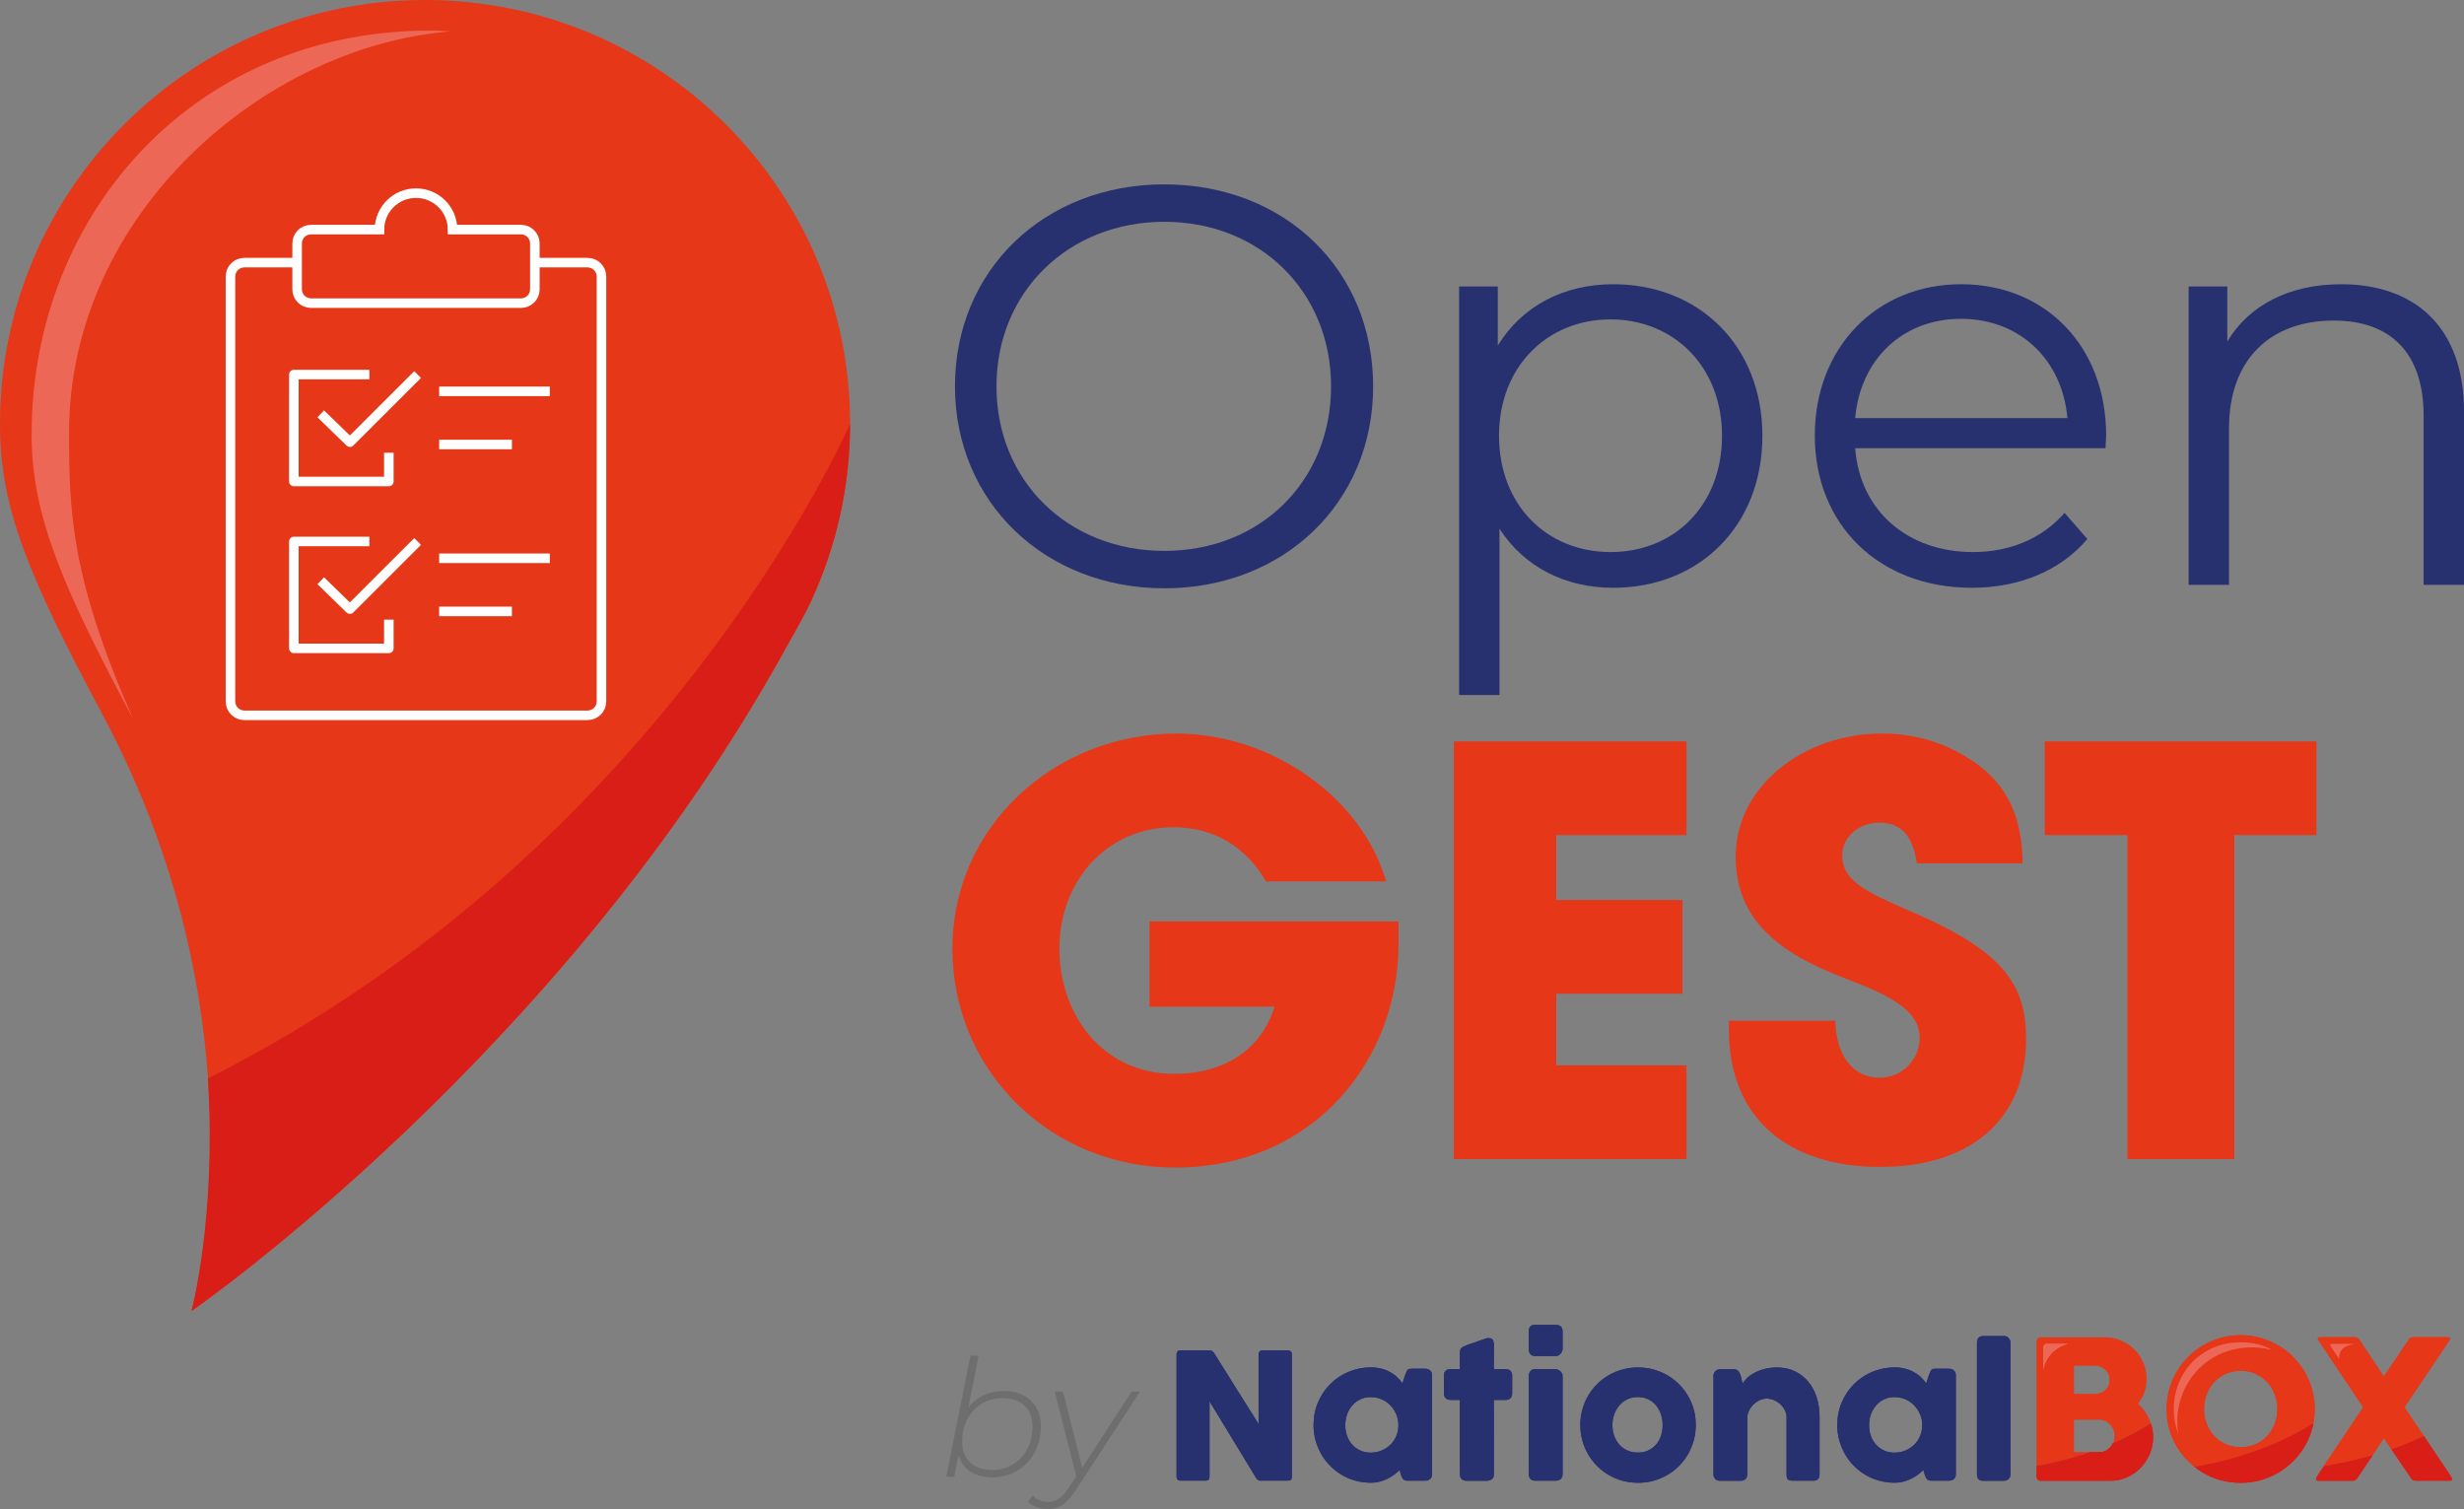 <svg width="129" height="79" viewBox="0 0 129 79" fill="none" xmlns="http://www.w3.org/2000/svg">
<rect x="0" y="0" width="129" height="79" fill="#808080" stroke="none"/>
<g clip-path="url(#clip0_1095_2145)">
<path d="M121.188 73.772C121.188 73.415 121.143 73.07 121.049 72.744C120.955 72.414 120.825 72.106 120.658 71.819C120.491 71.531 120.288 71.268 120.051 71.033C119.815 70.797 119.551 70.594 119.266 70.428C118.978 70.261 118.668 70.132 118.338 70.038C118.007 69.944 117.662 69.899 117.307 69.899C116.952 69.899 116.603 69.944 116.273 70.038C115.942 70.132 115.633 70.261 115.348 70.428C115.06 70.594 114.799 70.797 114.563 71.033C114.326 71.268 114.126 71.531 113.956 71.819C113.786 72.106 113.656 72.414 113.565 72.744C113.474 73.074 113.428 73.415 113.428 73.772C113.428 74.129 113.474 74.474 113.565 74.803C113.656 75.133 113.786 75.438 113.956 75.722C114.126 76.007 114.329 76.267 114.563 76.499C114.666 76.602 114.775 76.693 114.884 76.784C115.827 76.638 118.593 76.097 121.11 74.51C121.158 74.271 121.188 74.026 121.188 73.772ZM119.084 74.552C118.99 74.794 118.856 75.006 118.687 75.187C118.517 75.368 118.314 75.508 118.08 75.61C117.847 75.713 117.589 75.765 117.307 75.765C117.025 75.765 116.77 75.713 116.537 75.61C116.303 75.508 116.103 75.365 115.93 75.187C115.76 75.006 115.627 74.794 115.533 74.552C115.439 74.31 115.39 74.047 115.39 73.769C115.39 73.491 115.439 73.231 115.533 72.989C115.627 72.744 115.76 72.532 115.93 72.348C116.1 72.166 116.303 72.021 116.537 71.918C116.77 71.816 117.025 71.761 117.307 71.761C117.589 71.761 117.844 71.813 118.08 71.918C118.314 72.024 118.517 72.166 118.687 72.348C118.856 72.529 118.99 72.744 119.084 72.989C119.178 73.234 119.226 73.494 119.226 73.769C119.226 74.044 119.178 74.31 119.084 74.552Z" fill="#E63718"/>
<path d="M108.583 76.019V74.329H109.926C110.038 74.329 110.141 74.353 110.238 74.404C110.335 74.456 110.417 74.519 110.487 74.598C110.557 74.676 110.611 74.767 110.651 74.87C110.69 74.969 110.708 75.072 110.708 75.172C110.708 75.281 110.69 75.384 110.651 75.487C110.639 75.517 110.614 75.541 110.599 75.568C111.26 75.284 111.939 74.936 112.607 74.519C112.579 74.434 112.546 74.353 112.51 74.274C112.367 73.966 112.176 73.703 111.93 73.479C112.076 73.306 112.188 73.113 112.267 72.895C112.346 72.677 112.385 72.442 112.385 72.191C112.385 71.888 112.328 71.604 112.212 71.338C112.097 71.072 111.943 70.842 111.742 70.646C111.542 70.449 111.315 70.292 111.051 70.18C110.787 70.068 110.505 70.011 110.208 70.011H106.839C106.769 70.011 106.712 70.032 106.675 70.074C106.636 70.117 106.618 70.174 106.618 70.243V76.747C107.218 76.645 108.246 76.43 109.438 76.019H108.583ZM108.583 71.501H109.671C109.783 71.501 109.887 71.519 109.981 71.559C110.075 71.598 110.156 71.65 110.226 71.719C110.293 71.785 110.347 71.864 110.384 71.952C110.42 72.04 110.438 72.133 110.438 72.236C110.438 72.345 110.42 72.442 110.381 72.532C110.341 72.623 110.29 72.699 110.22 72.765C110.153 72.832 110.072 72.88 109.974 72.916C109.877 72.953 109.771 72.971 109.656 72.971H108.583V71.504V71.501Z" fill="#E63718"/>
<path d="M61.598 70.894C61.598 70.839 61.616 70.791 61.65 70.751C61.683 70.712 61.734 70.691 61.801 70.691H63.308C63.351 70.691 63.396 70.703 63.442 70.724C63.487 70.745 63.527 70.782 63.563 70.836C63.954 71.465 64.339 72.085 64.724 72.693C65.109 73.303 65.498 73.923 65.892 74.549V70.866C65.904 70.812 65.928 70.766 65.965 70.736C66.001 70.706 66.043 70.691 66.095 70.691H67.408C67.472 70.691 67.526 70.709 67.569 70.742C67.611 70.779 67.632 70.827 67.632 70.891V77.337C67.632 77.397 67.614 77.443 67.578 77.473C67.541 77.503 67.49 77.515 67.426 77.515H65.956C65.916 77.515 65.88 77.5 65.849 77.473C65.819 77.446 65.786 77.41 65.752 77.361C65.343 76.687 64.94 76.022 64.539 75.362C64.139 74.703 63.733 74.035 63.323 73.361V77.31C63.323 77.376 63.308 77.428 63.278 77.461C63.248 77.494 63.193 77.512 63.111 77.512H61.801C61.731 77.512 61.68 77.494 61.647 77.455C61.613 77.416 61.598 77.37 61.598 77.316V70.888V70.894Z" fill="#28316F"/>
<path d="M74.974 77.18C74.974 77.231 74.965 77.283 74.947 77.328C74.929 77.373 74.898 77.413 74.856 77.44C74.822 77.473 74.783 77.494 74.734 77.503C74.689 77.512 74.65 77.518 74.613 77.518H73.704C73.64 77.518 73.585 77.509 73.546 77.494C73.506 77.476 73.473 77.452 73.449 77.422C73.424 77.391 73.403 77.352 73.385 77.31C73.367 77.267 73.352 77.216 73.334 77.165L73.273 76.959C73.191 77.041 73.094 77.122 72.991 77.201C72.885 77.28 72.766 77.352 72.639 77.416C72.512 77.479 72.375 77.528 72.23 77.567C72.084 77.606 71.933 77.624 71.775 77.624C71.496 77.624 71.226 77.588 70.971 77.518C70.713 77.449 70.474 77.349 70.252 77.216C70.028 77.086 69.828 76.929 69.646 76.747C69.464 76.566 69.309 76.36 69.179 76.137C69.049 75.913 68.949 75.671 68.876 75.411C68.803 75.151 68.77 74.882 68.77 74.601C68.77 74.174 68.849 73.778 69.006 73.412C69.164 73.046 69.376 72.726 69.646 72.457C69.916 72.185 70.234 71.973 70.601 71.819C70.968 71.665 71.359 71.586 71.778 71.586C71.969 71.586 72.145 71.607 72.312 71.649C72.475 71.692 72.627 71.749 72.763 71.825C72.9 71.897 73.024 71.985 73.133 72.088C73.246 72.191 73.34 72.303 73.424 72.421L73.558 72.003C73.588 71.928 73.612 71.864 73.634 71.819C73.655 71.77 73.676 71.737 73.697 71.713C73.722 71.689 73.749 71.674 73.782 71.668C73.816 71.662 73.864 71.656 73.925 71.656H74.613C74.647 71.656 74.686 71.659 74.734 71.671C74.78 71.68 74.819 71.701 74.856 71.734C74.898 71.767 74.929 71.807 74.947 71.849C74.965 71.891 74.974 71.94 74.974 71.997V77.18ZM70.431 74.607C70.431 74.809 70.462 74.997 70.525 75.175C70.589 75.35 70.677 75.505 70.795 75.632C70.914 75.762 71.053 75.861 71.217 75.937C71.381 76.013 71.563 76.049 71.763 76.049C71.963 76.049 72.16 76.013 72.336 75.937C72.512 75.861 72.666 75.759 72.797 75.632C72.927 75.505 73.03 75.35 73.103 75.175C73.176 75 73.212 74.809 73.212 74.607C73.212 74.404 73.176 74.223 73.103 74.047C73.03 73.869 72.927 73.715 72.797 73.579C72.666 73.442 72.512 73.337 72.336 73.258C72.16 73.179 71.969 73.14 71.763 73.14C71.556 73.14 71.381 73.179 71.217 73.258C71.053 73.337 70.911 73.442 70.795 73.579C70.677 73.715 70.589 73.869 70.525 74.047C70.462 74.226 70.431 74.413 70.431 74.607Z" fill="#28316F"/>
<path d="M76.436 70.769C76.436 70.676 76.466 70.603 76.53 70.555C76.593 70.506 76.681 70.461 76.8 70.419L77.846 70.056C77.861 70.056 77.876 70.053 77.888 70.053H77.928C78.04 70.053 78.119 70.086 78.155 70.153C78.195 70.219 78.213 70.304 78.213 70.413L78.207 71.677H78.837C78.934 71.677 79.016 71.707 79.077 71.764C79.138 71.822 79.168 71.909 79.168 72.027V72.916C79.168 73.043 79.138 73.14 79.077 73.198C79.016 73.255 78.934 73.288 78.837 73.288H78.207L78.213 77.168C78.213 77.282 78.179 77.373 78.113 77.431C78.046 77.488 77.952 77.521 77.831 77.521H76.787C76.551 77.521 76.433 77.403 76.433 77.168L76.427 73.288H75.951C75.714 73.288 75.596 73.164 75.596 72.916V72.027C75.596 71.794 75.714 71.677 75.951 71.677H76.427L76.433 70.769H76.436Z" fill="#28316F"/>
<path d="M80.038 69.711C80.038 69.584 80.066 69.49 80.12 69.439C80.175 69.385 80.263 69.357 80.378 69.357H81.448C81.554 69.357 81.642 69.385 81.709 69.439C81.776 69.493 81.809 69.584 81.809 69.711V70.609C81.809 70.645 81.8 70.685 81.785 70.73C81.767 70.772 81.746 70.815 81.712 70.854C81.682 70.894 81.642 70.927 81.6 70.954C81.554 70.981 81.506 70.993 81.451 70.993H80.381C80.153 70.993 80.038 70.866 80.038 70.612V69.714V69.711ZM80.038 72.039C80.038 71.943 80.066 71.858 80.12 71.785C80.175 71.713 80.263 71.68 80.378 71.68H81.433C81.469 71.68 81.509 71.689 81.554 71.704C81.597 71.719 81.636 71.746 81.676 71.776C81.712 71.81 81.743 71.846 81.77 71.888C81.797 71.931 81.809 71.979 81.809 72.036V77.165C81.809 77.279 81.776 77.37 81.712 77.428C81.648 77.488 81.554 77.518 81.436 77.518H80.381C80.153 77.518 80.038 77.4 80.038 77.165V72.036V72.039Z" fill="#28316F"/>
<path d="M82.734 74.604C82.734 74.322 82.77 74.05 82.843 73.79C82.916 73.53 83.016 73.288 83.147 73.068C83.277 72.844 83.435 72.644 83.617 72.46C83.799 72.278 84.002 72.121 84.226 71.994C84.45 71.864 84.693 71.764 84.951 71.695C85.212 71.625 85.481 71.589 85.763 71.589C86.182 71.589 86.573 71.668 86.94 71.822C87.307 71.976 87.628 72.191 87.898 72.46C88.171 72.732 88.386 73.049 88.544 73.415C88.702 73.781 88.781 74.177 88.781 74.604C88.781 74.885 88.744 75.157 88.672 75.414C88.599 75.671 88.499 75.916 88.368 76.14C88.238 76.363 88.08 76.566 87.898 76.75C87.716 76.935 87.513 77.089 87.289 77.219C87.064 77.349 86.822 77.449 86.567 77.522C86.312 77.594 86.043 77.627 85.763 77.627C85.484 77.627 85.209 77.591 84.951 77.522C84.69 77.452 84.45 77.352 84.226 77.219C84.002 77.089 83.799 76.932 83.617 76.75C83.435 76.569 83.277 76.363 83.147 76.14C83.016 75.916 82.913 75.674 82.843 75.414C82.773 75.154 82.734 74.885 82.734 74.604ZM84.417 74.604C84.417 74.806 84.447 74.994 84.511 75.172C84.575 75.347 84.663 75.502 84.778 75.629C84.893 75.759 85.033 75.858 85.196 75.934C85.36 76.01 85.545 76.046 85.751 76.046C85.958 76.046 86.13 76.01 86.291 75.934C86.452 75.858 86.588 75.756 86.701 75.629C86.813 75.502 86.898 75.347 86.958 75.172C87.019 74.997 87.046 74.806 87.046 74.604C87.046 74.401 87.016 74.22 86.958 74.044C86.898 73.866 86.813 73.712 86.701 73.576C86.588 73.439 86.452 73.334 86.291 73.255C86.13 73.176 85.948 73.137 85.751 73.137C85.554 73.137 85.36 73.176 85.196 73.255C85.033 73.334 84.893 73.439 84.778 73.576C84.663 73.712 84.575 73.866 84.511 74.044C84.447 74.223 84.417 74.41 84.417 74.604Z" fill="#28316F"/>
<path d="M89.827 71.761C89.866 71.728 89.909 71.707 89.954 71.698C90 71.689 90.042 71.683 90.082 71.683H90.779C90.834 71.683 90.882 71.692 90.922 71.713C90.961 71.734 90.994 71.758 91.022 71.794C91.049 71.828 91.07 71.867 91.088 71.909C91.104 71.952 91.122 71.997 91.137 72.042L91.234 72.445C91.279 72.351 91.355 72.251 91.458 72.151C91.561 72.052 91.689 71.958 91.841 71.876C91.992 71.794 92.168 71.725 92.368 71.671C92.568 71.616 92.79 71.592 93.038 71.592C93.39 71.592 93.702 71.658 93.975 71.794C94.251 71.927 94.485 72.112 94.676 72.345C94.867 72.578 95.015 72.85 95.112 73.158C95.21 73.467 95.261 73.799 95.261 74.153V77.165C95.261 77.279 95.237 77.37 95.185 77.428C95.134 77.485 95.055 77.518 94.943 77.518H93.878C93.745 77.518 93.654 77.497 93.605 77.452C93.557 77.406 93.533 77.322 93.533 77.192V74.198C93.533 74.065 93.502 73.941 93.442 73.823C93.381 73.706 93.302 73.6 93.205 73.512C93.105 73.421 92.996 73.352 92.871 73.297C92.747 73.246 92.62 73.219 92.493 73.219C92.38 73.219 92.268 73.243 92.153 73.291C92.038 73.34 91.931 73.409 91.834 73.497C91.737 73.585 91.656 73.687 91.589 73.805C91.522 73.923 91.486 74.05 91.477 74.189V77.177C91.477 77.228 91.468 77.279 91.446 77.334C91.425 77.385 91.398 77.425 91.355 77.455C91.316 77.479 91.276 77.497 91.243 77.506C91.207 77.515 91.167 77.521 91.122 77.521H90.079C89.945 77.521 89.851 77.488 89.794 77.425C89.736 77.361 89.706 77.273 89.706 77.168V72.024C89.706 71.967 89.718 71.912 89.745 71.864C89.772 71.816 89.806 71.776 89.854 71.749L89.827 71.761Z" fill="#28316F"/>
<path d="M102.396 77.18C102.396 77.231 102.387 77.283 102.369 77.328C102.351 77.373 102.321 77.413 102.278 77.44C102.245 77.473 102.205 77.494 102.157 77.503C102.111 77.512 102.072 77.518 102.036 77.518H101.126C101.062 77.518 101.011 77.509 100.968 77.494C100.929 77.476 100.895 77.452 100.871 77.422C100.847 77.391 100.826 77.352 100.81 77.31C100.792 77.264 100.777 77.216 100.756 77.165L100.695 76.959C100.613 77.041 100.516 77.122 100.41 77.201C100.304 77.28 100.186 77.352 100.058 77.416C99.931 77.479 99.795 77.528 99.649 77.567C99.503 77.606 99.352 77.624 99.194 77.624C98.915 77.624 98.645 77.588 98.391 77.518C98.136 77.449 97.893 77.349 97.672 77.216C97.448 77.086 97.247 76.929 97.065 76.747C96.883 76.566 96.729 76.36 96.598 76.137C96.468 75.913 96.368 75.671 96.295 75.411C96.222 75.151 96.189 74.882 96.189 74.601C96.189 74.174 96.268 73.778 96.425 73.412C96.583 73.046 96.796 72.726 97.065 72.457C97.335 72.188 97.654 71.973 98.021 71.819C98.388 71.665 98.779 71.586 99.197 71.586C99.388 71.586 99.564 71.607 99.731 71.649C99.895 71.692 100.046 71.749 100.183 71.825C100.319 71.897 100.444 71.985 100.556 72.088C100.665 72.191 100.762 72.303 100.847 72.421L100.98 72.003C101.011 71.928 101.035 71.864 101.056 71.819C101.077 71.77 101.099 71.737 101.12 71.713C101.141 71.689 101.171 71.674 101.205 71.668C101.238 71.659 101.287 71.656 101.347 71.656H102.036C102.069 71.656 102.108 71.659 102.157 71.671C102.202 71.68 102.242 71.701 102.278 71.734C102.321 71.767 102.351 71.807 102.369 71.849C102.387 71.891 102.396 71.94 102.396 71.997V77.18ZM97.854 74.607C97.854 74.809 97.884 74.997 97.948 75.175C98.011 75.35 98.099 75.505 98.218 75.632C98.333 75.762 98.475 75.861 98.639 75.937C98.803 76.013 98.985 76.049 99.185 76.049C99.385 76.049 99.582 76.013 99.758 75.937C99.934 75.861 100.089 75.759 100.219 75.632C100.349 75.505 100.453 75.35 100.525 75.175C100.598 75 100.638 74.809 100.638 74.607C100.638 74.404 100.601 74.223 100.525 74.047C100.45 73.872 100.349 73.715 100.219 73.579C100.089 73.442 99.934 73.337 99.758 73.258C99.582 73.179 99.391 73.14 99.185 73.14C98.979 73.14 98.803 73.179 98.639 73.258C98.475 73.337 98.333 73.442 98.218 73.579C98.103 73.715 98.011 73.869 97.948 74.047C97.884 74.226 97.854 74.413 97.854 74.607Z" fill="#28316F"/>
<path d="M103.503 70.295C103.503 70.198 103.527 70.113 103.576 70.047C103.625 69.98 103.709 69.947 103.831 69.947H104.962C104.992 69.947 105.026 69.956 105.059 69.971C105.092 69.989 105.126 70.013 105.153 70.044C105.183 70.074 105.207 70.11 105.226 70.156C105.247 70.198 105.256 70.246 105.256 70.298V77.168C105.256 77.282 105.223 77.373 105.156 77.431C105.089 77.488 105.004 77.521 104.901 77.521H103.831C103.709 77.521 103.628 77.491 103.576 77.431C103.527 77.37 103.503 77.282 103.503 77.168V70.298V70.295Z" fill="#28316F"/>
<path d="M106.681 77.467C106.724 77.503 106.775 77.522 106.845 77.522H110.511C110.808 77.522 111.09 77.461 111.36 77.34C111.63 77.219 111.864 77.056 112.067 76.847C112.27 76.639 112.428 76.4 112.546 76.124C112.664 75.849 112.725 75.559 112.725 75.251C112.725 74.997 112.685 74.755 112.61 74.522C111.946 74.939 111.263 75.287 110.602 75.571C110.569 75.638 110.535 75.704 110.487 75.759C110.417 75.837 110.332 75.901 110.238 75.949C110.144 75.998 110.041 76.019 109.929 76.019H109.444C108.252 76.43 107.227 76.645 106.624 76.747V77.304C106.624 77.379 106.645 77.434 106.684 77.467H106.681Z" fill="#D81E16"/>
<path d="M116.273 77.494C116.603 77.585 116.946 77.63 117.307 77.63C117.668 77.63 118.004 77.585 118.338 77.494C118.668 77.403 118.978 77.273 119.266 77.104C119.554 76.935 119.815 76.735 120.051 76.499C120.288 76.263 120.491 76.007 120.658 75.722C120.825 75.438 120.955 75.13 121.049 74.803C121.076 74.709 121.091 74.61 121.11 74.513C118.593 76.1 115.83 76.641 114.884 76.787C115.03 76.905 115.184 77.013 115.345 77.107C115.633 77.276 115.942 77.406 116.27 77.497L116.273 77.494Z" fill="#D81E16"/>
<path d="M124.809 75.293L125.2 75.874C125.749 75.683 126.322 75.456 126.902 75.19L125.883 73.675L128.215 70.201C128.251 70.153 128.269 70.11 128.269 70.068C128.269 70.047 128.257 70.032 128.233 70.023C128.209 70.014 128.181 70.007 128.148 70.004C128.115 70.004 128.081 70.004 128.045 70.004H126.356C126.231 70.004 126.131 70.068 126.062 70.198L124.803 72.061L123.56 70.198C123.49 70.071 123.39 70.004 123.266 70.004H121.501C121.379 70.004 121.343 70.023 121.343 70.065C121.346 70.092 121.355 70.116 121.364 70.141C121.376 70.165 121.392 70.189 121.413 70.216C121.801 70.8 122.186 71.377 122.568 71.946C122.947 72.514 123.332 73.092 123.724 73.675L121.655 76.756C122.204 76.672 123.117 76.502 124.206 76.188L124.803 75.296L124.809 75.293Z" fill="#E63718"/>
<path d="M126.189 77.331C126.216 77.388 126.253 77.434 126.301 77.467C126.35 77.5 126.401 77.518 126.459 77.518H128.275C128.336 77.518 128.366 77.494 128.366 77.443C128.369 77.416 128.363 77.382 128.342 77.343C128.324 77.304 128.296 77.261 128.263 77.213L126.902 75.187C126.322 75.453 125.749 75.683 125.2 75.871L126.189 77.328V77.331Z" fill="#D81E16"/>
<path d="M121.349 77.234C121.319 77.286 121.292 77.337 121.264 77.388C121.258 77.4 121.255 77.419 121.255 77.434C121.255 77.461 121.264 77.482 121.285 77.497C121.307 77.512 121.331 77.521 121.355 77.521H123.178C123.235 77.521 123.287 77.506 123.335 77.47C123.384 77.437 123.42 77.391 123.448 77.334L124.215 76.188C123.126 76.502 122.213 76.672 121.665 76.756L121.449 77.077C121.413 77.131 121.379 77.183 121.349 77.237V77.234Z" fill="#D81E16"/>
<path d="M114.274 72.938C114.466 72.466 114.741 72.043 115.09 71.686C115.439 71.329 115.857 71.045 116.33 70.842C117.125 70.504 118.092 70.449 118.947 70.673C118.869 70.633 118.799 70.582 118.714 70.546C118.286 70.364 117.816 70.274 117.304 70.274C116.791 70.274 116.321 70.364 115.897 70.546C115.472 70.727 115.102 70.978 114.79 71.296C114.478 71.613 114.235 71.985 114.065 72.411C113.892 72.838 113.807 73.291 113.807 73.775C113.807 74.232 113.886 74.658 114.038 75.06C114.008 74.858 113.989 74.652 113.989 74.44C113.989 73.911 114.086 73.406 114.277 72.931L114.274 72.938Z" fill="#ED6757"/>
<path d="M108.276 70.352H107.169C107.106 70.352 107.054 70.37 107.021 70.41C106.985 70.449 106.966 70.501 106.966 70.564V71.698C107.036 71.383 107.182 71.093 107.4 70.857C107.633 70.603 107.94 70.434 108.276 70.352Z" fill="#ED6757"/>
<path d="M123.254 70.355H122.141C122.031 70.355 121.998 70.373 121.998 70.41C121.998 70.434 122.007 70.458 122.019 70.479C122.031 70.5 122.044 70.525 122.062 70.549C122.195 70.748 122.323 70.942 122.456 71.138C122.465 70.788 122.553 70.491 123.254 70.358V70.355Z" fill="#ED6757"/>
<path d="M121.188 73.772C121.188 73.415 121.143 73.07 121.049 72.744C120.955 72.414 120.825 72.106 120.658 71.819C120.491 71.531 120.288 71.268 120.051 71.033C119.815 70.797 119.551 70.594 119.266 70.428C118.978 70.261 118.668 70.132 118.338 70.038C118.007 69.944 117.662 69.899 117.307 69.899C116.952 69.899 116.603 69.944 116.273 70.038C115.942 70.132 115.633 70.261 115.348 70.428C115.06 70.594 114.799 70.797 114.563 71.033C114.326 71.268 114.126 71.531 113.956 71.819C113.786 72.106 113.656 72.414 113.565 72.744C113.474 73.074 113.428 73.415 113.428 73.772C113.428 74.129 113.474 74.474 113.565 74.803C113.656 75.133 113.786 75.438 113.956 75.722C114.126 76.007 114.329 76.267 114.563 76.499C114.666 76.602 114.775 76.693 114.884 76.784C115.827 76.638 118.593 76.097 121.11 74.51C121.158 74.271 121.188 74.026 121.188 73.772ZM119.084 74.552C118.99 74.794 118.856 75.006 118.687 75.187C118.517 75.368 118.314 75.508 118.08 75.61C117.847 75.713 117.589 75.765 117.307 75.765C117.025 75.765 116.77 75.713 116.537 75.61C116.303 75.508 116.103 75.365 115.93 75.187C115.76 75.006 115.627 74.794 115.533 74.552C115.439 74.31 115.39 74.047 115.39 73.769C115.39 73.491 115.439 73.231 115.533 72.989C115.627 72.744 115.76 72.532 115.93 72.348C116.1 72.166 116.303 72.021 116.537 71.918C116.77 71.816 117.025 71.761 117.307 71.761C117.589 71.761 117.844 71.813 118.08 71.918C118.314 72.024 118.517 72.166 118.687 72.348C118.856 72.529 118.99 72.744 119.084 72.989C119.178 73.234 119.226 73.494 119.226 73.769C119.226 74.044 119.178 74.31 119.084 74.552Z" fill="#E63718"/>
<path d="M61.598 70.894C61.598 70.839 61.616 70.791 61.65 70.751C61.683 70.712 61.734 70.691 61.801 70.691H63.308C63.351 70.691 63.396 70.703 63.442 70.724C63.487 70.745 63.527 70.782 63.563 70.836C63.954 71.465 64.339 72.085 64.724 72.693C65.109 73.303 65.498 73.923 65.892 74.549V70.866C65.904 70.812 65.928 70.766 65.965 70.736C66.001 70.706 66.043 70.691 66.095 70.691H67.408C67.472 70.691 67.526 70.709 67.569 70.742C67.611 70.779 67.632 70.827 67.632 70.891V77.337C67.632 77.397 67.614 77.443 67.578 77.473C67.541 77.503 67.49 77.515 67.426 77.515H65.956C65.916 77.515 65.88 77.5 65.849 77.473C65.819 77.446 65.786 77.41 65.752 77.361C65.343 76.687 64.94 76.022 64.539 75.362C64.139 74.703 63.733 74.035 63.323 73.361V77.31C63.323 77.376 63.308 77.428 63.278 77.461C63.248 77.494 63.193 77.512 63.111 77.512H61.801C61.731 77.512 61.68 77.494 61.647 77.455C61.613 77.416 61.598 77.37 61.598 77.316V70.888V70.894Z" fill="#28316F"/>
<path d="M74.974 77.18C74.974 77.231 74.965 77.283 74.947 77.328C74.929 77.373 74.898 77.413 74.856 77.44C74.822 77.473 74.783 77.494 74.734 77.503C74.689 77.512 74.65 77.518 74.613 77.518H73.704C73.64 77.518 73.585 77.509 73.546 77.494C73.506 77.476 73.473 77.452 73.449 77.422C73.424 77.391 73.403 77.352 73.385 77.31C73.367 77.267 73.352 77.216 73.334 77.165L73.273 76.959C73.191 77.041 73.094 77.122 72.991 77.201C72.885 77.28 72.766 77.352 72.639 77.416C72.512 77.479 72.375 77.528 72.23 77.567C72.084 77.606 71.933 77.624 71.775 77.624C71.496 77.624 71.226 77.588 70.971 77.518C70.713 77.449 70.474 77.349 70.252 77.216C70.028 77.086 69.828 76.929 69.646 76.747C69.464 76.566 69.309 76.36 69.179 76.137C69.049 75.913 68.949 75.671 68.876 75.411C68.803 75.151 68.77 74.882 68.77 74.601C68.77 74.174 68.849 73.778 69.006 73.412C69.164 73.046 69.376 72.726 69.646 72.457C69.916 72.185 70.234 71.973 70.601 71.819C70.968 71.665 71.359 71.586 71.778 71.586C71.969 71.586 72.145 71.607 72.312 71.649C72.475 71.692 72.627 71.749 72.763 71.825C72.9 71.897 73.024 71.985 73.133 72.088C73.246 72.191 73.34 72.303 73.424 72.421L73.558 72.003C73.588 71.928 73.612 71.864 73.634 71.819C73.655 71.77 73.676 71.737 73.697 71.713C73.722 71.689 73.749 71.674 73.782 71.668C73.816 71.662 73.864 71.656 73.925 71.656H74.613C74.647 71.656 74.686 71.659 74.734 71.671C74.78 71.68 74.819 71.701 74.856 71.734C74.898 71.767 74.929 71.807 74.947 71.849C74.965 71.891 74.974 71.94 74.974 71.997V77.18ZM70.431 74.607C70.431 74.809 70.462 74.997 70.525 75.175C70.589 75.35 70.677 75.505 70.795 75.632C70.914 75.762 71.053 75.861 71.217 75.937C71.381 76.013 71.563 76.049 71.763 76.049C71.963 76.049 72.16 76.013 72.336 75.937C72.512 75.861 72.666 75.759 72.797 75.632C72.927 75.505 73.03 75.35 73.103 75.175C73.176 75 73.212 74.809 73.212 74.607C73.212 74.404 73.176 74.223 73.103 74.047C73.03 73.869 72.927 73.715 72.797 73.579C72.666 73.442 72.512 73.337 72.336 73.258C72.16 73.179 71.969 73.14 71.763 73.14C71.556 73.14 71.381 73.179 71.217 73.258C71.053 73.337 70.911 73.442 70.795 73.579C70.677 73.715 70.589 73.869 70.525 74.047C70.462 74.226 70.431 74.413 70.431 74.607Z" fill="#28316F"/>
<path d="M76.436 70.769C76.436 70.676 76.466 70.603 76.53 70.555C76.593 70.506 76.681 70.461 76.8 70.419L77.846 70.056C77.861 70.056 77.876 70.053 77.888 70.053H77.928C78.04 70.053 78.119 70.086 78.155 70.153C78.195 70.219 78.213 70.304 78.213 70.413L78.207 71.677H78.837C78.934 71.677 79.016 71.707 79.077 71.764C79.138 71.822 79.168 71.909 79.168 72.027V72.916C79.168 73.043 79.138 73.14 79.077 73.198C79.016 73.255 78.934 73.288 78.837 73.288H78.207L78.213 77.168C78.213 77.282 78.179 77.373 78.113 77.431C78.046 77.488 77.952 77.521 77.831 77.521H76.787C76.551 77.521 76.433 77.403 76.433 77.168L76.427 73.288H75.951C75.714 73.288 75.596 73.164 75.596 72.916V72.027C75.596 71.794 75.714 71.677 75.951 71.677H76.427L76.433 70.769H76.436Z" fill="#28316F"/>
<path d="M80.038 69.711C80.038 69.584 80.066 69.49 80.12 69.439C80.175 69.385 80.263 69.357 80.378 69.357H81.448C81.554 69.357 81.642 69.385 81.709 69.439C81.776 69.493 81.809 69.584 81.809 69.711V70.609C81.809 70.645 81.8 70.685 81.785 70.73C81.767 70.772 81.746 70.815 81.712 70.854C81.682 70.894 81.642 70.927 81.6 70.954C81.554 70.981 81.506 70.993 81.451 70.993H80.381C80.153 70.993 80.038 70.866 80.038 70.612V69.714V69.711ZM80.038 72.039C80.038 71.943 80.066 71.858 80.12 71.785C80.175 71.713 80.263 71.68 80.378 71.68H81.433C81.469 71.68 81.509 71.689 81.554 71.704C81.597 71.719 81.636 71.746 81.676 71.776C81.712 71.81 81.743 71.846 81.77 71.888C81.797 71.931 81.809 71.979 81.809 72.036V77.165C81.809 77.279 81.776 77.37 81.712 77.428C81.648 77.488 81.554 77.518 81.436 77.518H80.381C80.153 77.518 80.038 77.4 80.038 77.165V72.036V72.039Z" fill="#28316F"/>
<path d="M82.734 74.604C82.734 74.322 82.77 74.05 82.843 73.79C82.916 73.53 83.016 73.288 83.147 73.068C83.277 72.844 83.435 72.644 83.617 72.46C83.799 72.278 84.002 72.121 84.226 71.994C84.45 71.864 84.693 71.764 84.951 71.695C85.212 71.625 85.481 71.589 85.763 71.589C86.182 71.589 86.573 71.668 86.94 71.822C87.307 71.976 87.628 72.191 87.898 72.46C88.171 72.732 88.386 73.049 88.544 73.415C88.702 73.781 88.781 74.177 88.781 74.604C88.781 74.885 88.744 75.157 88.672 75.414C88.599 75.671 88.499 75.916 88.368 76.14C88.238 76.363 88.08 76.566 87.898 76.75C87.716 76.935 87.513 77.089 87.289 77.219C87.064 77.349 86.822 77.449 86.567 77.522C86.312 77.594 86.043 77.627 85.763 77.627C85.484 77.627 85.209 77.591 84.951 77.522C84.69 77.452 84.45 77.352 84.226 77.219C84.002 77.089 83.799 76.932 83.617 76.75C83.435 76.569 83.277 76.363 83.147 76.14C83.016 75.916 82.913 75.674 82.843 75.414C82.773 75.154 82.734 74.885 82.734 74.604ZM84.417 74.604C84.417 74.806 84.447 74.994 84.511 75.172C84.575 75.347 84.663 75.502 84.778 75.629C84.893 75.759 85.033 75.858 85.196 75.934C85.36 76.01 85.545 76.046 85.751 76.046C85.958 76.046 86.13 76.01 86.291 75.934C86.452 75.858 86.588 75.756 86.701 75.629C86.813 75.502 86.898 75.347 86.958 75.172C87.019 74.997 87.046 74.806 87.046 74.604C87.046 74.401 87.016 74.22 86.958 74.044C86.898 73.866 86.813 73.712 86.701 73.576C86.588 73.439 86.452 73.334 86.291 73.255C86.13 73.176 85.948 73.137 85.751 73.137C85.554 73.137 85.36 73.176 85.196 73.255C85.033 73.334 84.893 73.439 84.778 73.576C84.663 73.712 84.575 73.866 84.511 74.044C84.447 74.223 84.417 74.41 84.417 74.604Z" fill="#28316F"/>
<path d="M89.827 71.761C89.866 71.728 89.909 71.707 89.954 71.698C90 71.689 90.042 71.683 90.082 71.683H90.779C90.834 71.683 90.882 71.692 90.922 71.713C90.961 71.734 90.994 71.758 91.022 71.794C91.049 71.828 91.07 71.867 91.088 71.909C91.104 71.952 91.122 71.997 91.137 72.042L91.234 72.445C91.279 72.351 91.355 72.251 91.458 72.151C91.561 72.052 91.689 71.958 91.841 71.876C91.992 71.794 92.168 71.725 92.368 71.671C92.568 71.616 92.79 71.592 93.038 71.592C93.39 71.592 93.702 71.658 93.975 71.794C94.251 71.927 94.485 72.112 94.676 72.345C94.867 72.578 95.015 72.85 95.112 73.158C95.21 73.467 95.261 73.799 95.261 74.153V77.165C95.261 77.279 95.237 77.37 95.185 77.428C95.134 77.485 95.055 77.518 94.943 77.518H93.878C93.745 77.518 93.654 77.497 93.605 77.452C93.557 77.406 93.533 77.322 93.533 77.192V74.198C93.533 74.065 93.502 73.941 93.442 73.823C93.381 73.706 93.302 73.6 93.205 73.512C93.105 73.421 92.996 73.352 92.871 73.297C92.747 73.246 92.62 73.219 92.493 73.219C92.38 73.219 92.268 73.243 92.153 73.291C92.038 73.34 91.931 73.409 91.834 73.497C91.737 73.585 91.656 73.687 91.589 73.805C91.522 73.923 91.486 74.05 91.477 74.189V77.177C91.477 77.228 91.468 77.279 91.446 77.334C91.425 77.385 91.398 77.425 91.355 77.455C91.316 77.479 91.276 77.497 91.243 77.506C91.207 77.515 91.167 77.521 91.122 77.521H90.079C89.945 77.521 89.851 77.488 89.794 77.425C89.736 77.361 89.706 77.273 89.706 77.168V72.024C89.706 71.967 89.718 71.912 89.745 71.864C89.772 71.816 89.806 71.776 89.854 71.749L89.827 71.761Z" fill="#28316F"/>
<path d="M102.396 77.18C102.396 77.231 102.387 77.283 102.369 77.328C102.351 77.373 102.321 77.413 102.278 77.44C102.245 77.473 102.205 77.494 102.157 77.503C102.111 77.512 102.072 77.518 102.036 77.518H101.126C101.062 77.518 101.011 77.509 100.968 77.494C100.929 77.476 100.895 77.452 100.871 77.422C100.847 77.391 100.826 77.352 100.81 77.31C100.792 77.264 100.777 77.216 100.756 77.165L100.695 76.959C100.613 77.041 100.516 77.122 100.41 77.201C100.304 77.28 100.186 77.352 100.058 77.416C99.931 77.479 99.795 77.528 99.649 77.567C99.503 77.606 99.352 77.624 99.194 77.624C98.915 77.624 98.645 77.588 98.391 77.518C98.136 77.449 97.893 77.349 97.672 77.216C97.448 77.086 97.247 76.929 97.065 76.747C96.883 76.566 96.729 76.36 96.598 76.137C96.468 75.913 96.368 75.671 96.295 75.411C96.222 75.151 96.189 74.882 96.189 74.601C96.189 74.174 96.268 73.778 96.425 73.412C96.583 73.046 96.796 72.726 97.065 72.457C97.335 72.188 97.654 71.973 98.021 71.819C98.388 71.665 98.779 71.586 99.197 71.586C99.388 71.586 99.564 71.607 99.731 71.649C99.895 71.692 100.046 71.749 100.183 71.825C100.319 71.897 100.444 71.985 100.556 72.088C100.665 72.191 100.762 72.303 100.847 72.421L100.98 72.003C101.011 71.928 101.035 71.864 101.056 71.819C101.077 71.77 101.099 71.737 101.12 71.713C101.141 71.689 101.171 71.674 101.205 71.668C101.238 71.659 101.287 71.656 101.347 71.656H102.036C102.069 71.656 102.108 71.659 102.157 71.671C102.202 71.68 102.242 71.701 102.278 71.734C102.321 71.767 102.351 71.807 102.369 71.849C102.387 71.891 102.396 71.94 102.396 71.997V77.18ZM97.854 74.607C97.854 74.809 97.884 74.997 97.948 75.175C98.011 75.35 98.099 75.505 98.218 75.632C98.333 75.762 98.475 75.861 98.639 75.937C98.803 76.013 98.985 76.049 99.185 76.049C99.385 76.049 99.582 76.013 99.758 75.937C99.934 75.861 100.089 75.759 100.219 75.632C100.349 75.505 100.453 75.35 100.525 75.175C100.598 75 100.638 74.809 100.638 74.607C100.638 74.404 100.601 74.223 100.525 74.047C100.45 73.872 100.349 73.715 100.219 73.579C100.089 73.442 99.934 73.337 99.758 73.258C99.582 73.179 99.391 73.14 99.185 73.14C98.979 73.14 98.803 73.179 98.639 73.258C98.475 73.337 98.333 73.442 98.218 73.579C98.103 73.715 98.011 73.869 97.948 74.047C97.884 74.226 97.854 74.413 97.854 74.607Z" fill="#28316F"/>
<path d="M103.503 70.295C103.503 70.198 103.527 70.113 103.576 70.047C103.625 69.98 103.709 69.947 103.831 69.947H104.962C104.992 69.947 105.026 69.956 105.059 69.971C105.092 69.989 105.126 70.013 105.153 70.044C105.183 70.074 105.207 70.11 105.226 70.156C105.247 70.198 105.256 70.246 105.256 70.298V77.168C105.256 77.282 105.223 77.373 105.156 77.431C105.089 77.488 105.004 77.521 104.901 77.521H103.831C103.709 77.521 103.628 77.491 103.576 77.431C103.527 77.37 103.503 77.282 103.503 77.168V70.298V70.295Z" fill="#28316F"/>
<path d="M106.681 77.467C106.724 77.503 106.775 77.522 106.845 77.522H110.511C110.808 77.522 111.09 77.461 111.36 77.34C111.63 77.219 111.864 77.056 112.067 76.847C112.27 76.639 112.428 76.4 112.546 76.124C112.664 75.849 112.725 75.559 112.725 75.251C112.725 74.997 112.685 74.755 112.61 74.522C111.946 74.939 111.263 75.287 110.602 75.571C110.569 75.638 110.535 75.704 110.487 75.759C110.417 75.837 110.332 75.901 110.238 75.949C110.144 75.998 110.041 76.019 109.929 76.019H109.444C108.252 76.43 107.227 76.645 106.624 76.747V77.304C106.624 77.379 106.645 77.434 106.684 77.467H106.681Z" fill="#D81E16"/>
<path d="M116.273 77.494C116.603 77.585 116.946 77.63 117.307 77.63C117.668 77.63 118.004 77.585 118.338 77.494C118.668 77.403 118.978 77.273 119.266 77.104C119.554 76.935 119.815 76.735 120.051 76.499C120.288 76.263 120.491 76.007 120.658 75.722C120.825 75.438 120.955 75.13 121.049 74.803C121.076 74.709 121.091 74.61 121.11 74.513C118.593 76.1 115.83 76.641 114.884 76.787C115.03 76.905 115.184 77.013 115.345 77.107C115.633 77.276 115.942 77.406 116.27 77.497L116.273 77.494Z" fill="#D81E16"/>
<path d="M124.809 75.293L125.2 75.874C125.749 75.683 126.322 75.456 126.902 75.19L125.883 73.675L128.215 70.201C128.251 70.153 128.269 70.11 128.269 70.068C128.269 70.047 128.257 70.032 128.233 70.023C128.209 70.014 128.181 70.007 128.148 70.004C128.115 70.004 128.081 70.004 128.045 70.004H126.356C126.231 70.004 126.131 70.068 126.062 70.198L124.803 72.061L123.56 70.198C123.49 70.071 123.39 70.004 123.266 70.004H121.501C121.379 70.004 121.343 70.023 121.343 70.065C121.346 70.092 121.355 70.116 121.364 70.141C121.376 70.165 121.392 70.189 121.413 70.216C121.801 70.8 122.186 71.377 122.568 71.946C122.947 72.514 123.332 73.092 123.724 73.675L121.655 76.756C122.204 76.672 123.117 76.502 124.206 76.188L124.803 75.296L124.809 75.293Z" fill="#E63718"/>
<path d="M126.189 77.331C126.216 77.388 126.253 77.434 126.301 77.467C126.35 77.5 126.401 77.518 126.459 77.518H128.275C128.336 77.518 128.366 77.494 128.366 77.443C128.369 77.416 128.363 77.382 128.342 77.343C128.324 77.304 128.296 77.261 128.263 77.213L126.902 75.187C126.322 75.453 125.749 75.683 125.2 75.871L126.189 77.328V77.331Z" fill="#D81E16"/>
<path d="M121.349 77.234C121.319 77.286 121.292 77.337 121.264 77.388C121.258 77.4 121.255 77.419 121.255 77.434C121.255 77.461 121.264 77.482 121.285 77.497C121.307 77.512 121.331 77.521 121.355 77.521H123.178C123.235 77.521 123.287 77.506 123.335 77.47C123.384 77.437 123.42 77.391 123.448 77.334L124.215 76.188C123.126 76.502 122.213 76.672 121.665 76.756L121.449 77.077C121.413 77.131 121.379 77.183 121.349 77.237V77.234Z" fill="#D81E16"/>
<path d="M114.274 72.938C114.466 72.466 114.741 72.043 115.09 71.686C115.439 71.329 115.857 71.045 116.33 70.842C117.125 70.504 118.092 70.449 118.947 70.673C118.869 70.633 118.799 70.582 118.714 70.546C118.286 70.364 117.816 70.274 117.304 70.274C116.791 70.274 116.321 70.364 115.897 70.546C115.472 70.727 115.102 70.978 114.79 71.296C114.478 71.613 114.235 71.985 114.065 72.411C113.892 72.838 113.807 73.291 113.807 73.775C113.807 74.232 113.886 74.658 114.038 75.06C114.008 74.858 113.989 74.652 113.989 74.44C113.989 73.911 114.086 73.406 114.277 72.931L114.274 72.938Z" fill="#ED6757"/>
<path d="M108.276 70.352H107.169C107.106 70.352 107.054 70.37 107.021 70.41C106.985 70.449 106.966 70.501 106.966 70.564V71.698C107.036 71.383 107.182 71.093 107.4 70.857C107.633 70.603 107.94 70.434 108.276 70.352Z" fill="#ED6757"/>
<path d="M123.254 70.355H122.141C122.031 70.355 121.998 70.373 121.998 70.41C121.998 70.434 122.007 70.458 122.019 70.479C122.031 70.5 122.044 70.525 122.062 70.549C122.195 70.748 122.323 70.942 122.456 71.138C122.465 70.788 122.553 70.491 123.254 70.358V70.355Z" fill="#ED6757"/>
<path d="M54.493 74.667C54.493 76.206 53.422 77.343 51.958 77.343C51.015 77.343 50.399 76.917 50.184 76.173L49.959 77.31H49.541L50.809 70.969H51.236L50.696 73.687C51.124 73.14 51.767 72.817 52.555 72.817C53.714 72.817 54.493 73.527 54.493 74.67V74.667ZM54.056 74.691C54.056 73.742 53.474 73.195 52.47 73.195C51.263 73.195 50.372 74.144 50.372 75.459C50.372 76.409 50.954 76.956 51.967 76.956C53.174 76.956 54.059 75.998 54.059 74.691H54.056Z" fill="#6E6E6E"/>
<path d="M59.688 72.85L56.346 77.969C55.83 78.764 55.43 79.003 54.83 79.003C54.435 79.003 54.032 78.867 53.82 78.61L54.068 78.293C54.266 78.513 54.532 78.625 54.875 78.625C55.269 78.625 55.588 78.447 55.973 77.857L56.349 77.292L55.218 72.85H55.654L56.658 76.841L59.245 72.85H59.691H59.688Z" fill="#6E6E6E"/>
<path d="M49.996 20.226C49.996 14.166 54.642 9.652 60.958 9.652C67.275 9.652 71.89 14.136 71.89 20.226C71.89 26.315 67.214 30.799 60.958 30.799C54.702 30.799 49.996 26.285 49.996 20.226ZM69.686 20.226C69.686 15.264 65.962 11.611 60.958 11.611C55.955 11.611 52.17 15.264 52.17 20.226C52.17 25.187 55.924 28.84 60.958 28.84C65.992 28.84 69.686 25.187 69.686 20.226Z" fill="#28316F"/>
<path d="M92.268 22.811C92.268 27.564 88.932 30.772 84.463 30.772C81.961 30.772 79.814 29.702 78.504 27.682V36.384H76.39V14.998H78.416V18.088C79.696 16.008 81.873 14.88 84.463 14.88C88.932 14.88 92.268 18.088 92.268 22.811ZM90.154 22.811C90.154 19.188 87.622 16.721 84.317 16.721C81.012 16.721 78.48 19.185 78.48 22.811C78.48 26.436 80.981 28.901 84.317 28.901C87.653 28.901 90.154 26.463 90.154 22.811Z" fill="#28316F"/>
<path d="M110.232 23.464H97.126C97.366 26.733 99.867 28.901 103.291 28.901C105.198 28.901 106.897 28.217 108.088 26.85L109.28 28.217C107.879 29.88 105.705 30.772 103.233 30.772C98.348 30.772 95.012 27.446 95.012 22.811C95.012 18.175 98.26 14.88 102.669 14.88C107.079 14.88 110.266 18.118 110.266 22.811C110.266 22.989 110.235 23.228 110.235 23.464H110.232ZM97.126 21.889H108.237C107.97 18.829 105.735 16.691 102.666 16.691C99.597 16.691 97.393 18.829 97.126 21.889Z" fill="#28316F"/>
<path d="M129 21.562V30.621H126.886V21.771C126.886 18.475 125.158 16.782 122.18 16.782C118.814 16.782 116.697 18.862 116.697 22.424V30.621H114.584V14.998H116.609V17.879C117.741 15.977 119.857 14.88 122.568 14.88C126.38 14.88 129.003 17.078 129.003 21.562H129Z" fill="#28316F"/>
<path d="M73.212 49.483C73.212 55.364 68.885 61.124 61.507 61.124C55.018 61.124 49.862 56.071 49.862 49.661C49.862 43.251 55.227 38.404 61.598 38.404C66.547 38.404 71.317 41.742 72.563 46.145H66.28C65.243 44.343 63.554 43.308 61.449 43.308C57.923 43.308 55.463 46.145 55.463 49.661C55.463 53.178 57.774 56.219 61.48 56.219C64.088 56.219 66.043 54.95 66.726 52.703H60.179V48.24H73.218V49.48L73.212 49.483Z" fill="#E63718"/>
<path d="M76.114 60.679V38.815H88.293V43.72H81.476V47.118H88.083V52.023H81.476V55.775H88.293V60.679H76.114Z" fill="#E63718"/>
<path d="M100.356 45.198C100.119 43.632 99.467 43.069 98.369 43.069C97.332 43.069 96.444 43.807 96.444 44.784C96.444 46.084 97.629 46.674 100.028 47.708C104.859 49.776 106.072 51.521 106.072 54.384C106.072 58.608 103.167 61.091 98.427 61.091C93.687 61.091 90.515 58.608 90.515 53.909V53.438H96.086C96.116 55.24 97.005 56.422 98.397 56.422C99.552 56.422 100.501 55.506 100.501 54.324C100.501 52.579 98.072 51.811 96.086 51.016C92.501 49.567 90.87 47.678 90.87 44.841C90.87 41.119 94.485 38.401 98.515 38.401C99.967 38.401 101.241 38.724 102.396 39.317C104.737 40.53 105.862 42.271 105.893 45.198H100.353H100.356Z" fill="#E63718"/>
<path d="M111.379 60.679V43.72H107.051V38.815H121.273V43.72H116.976V60.679H111.375H111.379Z" fill="#E63718"/>
<path d="M44.507 22.188C44.507 9.933 34.542 0 22.249 0C9.956 0 0 9.933 0 22.188C0 26.596 1.459 30.086 5.37 37.412C14.18 53.916 10.025 68.638 10.025 68.638C10.025 68.638 29.478 55.179 41.19 33.841C41.19 33.841 42.09 32.284 42.469 31.465L42.509 31.392H42.5C43.782 28.589 44.507 25.469 44.507 22.188Z" fill="#E63718"/>
<path d="M6.962 37.624C3.742 30.312 3.615 26.866 3.615 22.663C3.615 11.233 13.786 2.422 23.608 1.642C23.359 1.633 23.116 1.609 22.868 1.606C10.359 1.403 1.656 11.073 1.656 22.753C1.656 26.956 3.236 30.642 6.962 37.624Z" fill="#ED6757"/>
<path d="M10.886 56.458C11.335 63.758 10.022 68.638 10.022 68.638C10.022 68.638 29.475 55.179 41.187 33.841C41.187 33.841 42.087 32.284 42.466 31.465L42.506 31.392H42.497C43.779 28.589 44.504 25.469 44.504 22.188C44.504 22.188 34.888 44.394 10.883 56.458H10.886Z" fill="#D81E16"/>
<path d="M28.087 13.749H30.761C31.161 13.749 31.489 14.072 31.489 14.475V36.723C31.489 37.122 31.164 37.449 30.761 37.449H12.794C12.394 37.449 12.066 37.125 12.066 36.723V14.475C12.066 14.075 12.391 13.749 12.794 13.749H15.384" stroke="white" stroke-width="0.5" stroke-miterlimit="10"/>
<path d="M22.992 20.488H28.784" stroke="white" stroke-width="0.5" stroke-miterlimit="10"/>
<path d="M22.992 23.27H26.801" stroke="white" stroke-width="0.5" stroke-miterlimit="10"/>
<path d="M19.338 19.609H15.384V25.206H20.357V23.7" stroke="white" stroke-width="0.5" stroke-linejoin="round"/>
<path d="M16.791 21.665L18.319 23.149L21.864 19.609" stroke="white" stroke-width="0.5" stroke-linejoin="round"/>
<path d="M22.992 29.227H28.784" stroke="white" stroke-width="0.5" stroke-miterlimit="10"/>
<path d="M22.992 32.009H26.801" stroke="white" stroke-width="0.5" stroke-miterlimit="10"/>
<path d="M19.338 28.347H15.384V33.944H20.357V32.438" stroke="white" stroke-width="0.5" stroke-linejoin="round"/>
<path d="M16.791 30.403L18.319 31.888L21.864 28.347" stroke="white" stroke-width="0.5" stroke-linejoin="round"/>
<path d="M27.274 12.019H23.692C23.692 10.964 22.834 10.111 21.779 10.111C20.724 10.111 19.866 10.967 19.866 12.019H16.284C15.881 12.019 15.556 12.343 15.556 12.745V15.146C15.556 15.548 15.881 15.871 16.284 15.871H27.274C27.677 15.871 28.002 15.548 28.002 15.146V12.745C28.002 12.343 27.677 12.019 27.274 12.019Z" stroke="white" stroke-width="0.5" stroke-miterlimit="10"/>
</g>
<defs>
<clipPath id="clip0_1095_2145">
<rect width="129" height="79" fill="white"/>
</clipPath>
</defs>
</svg>
